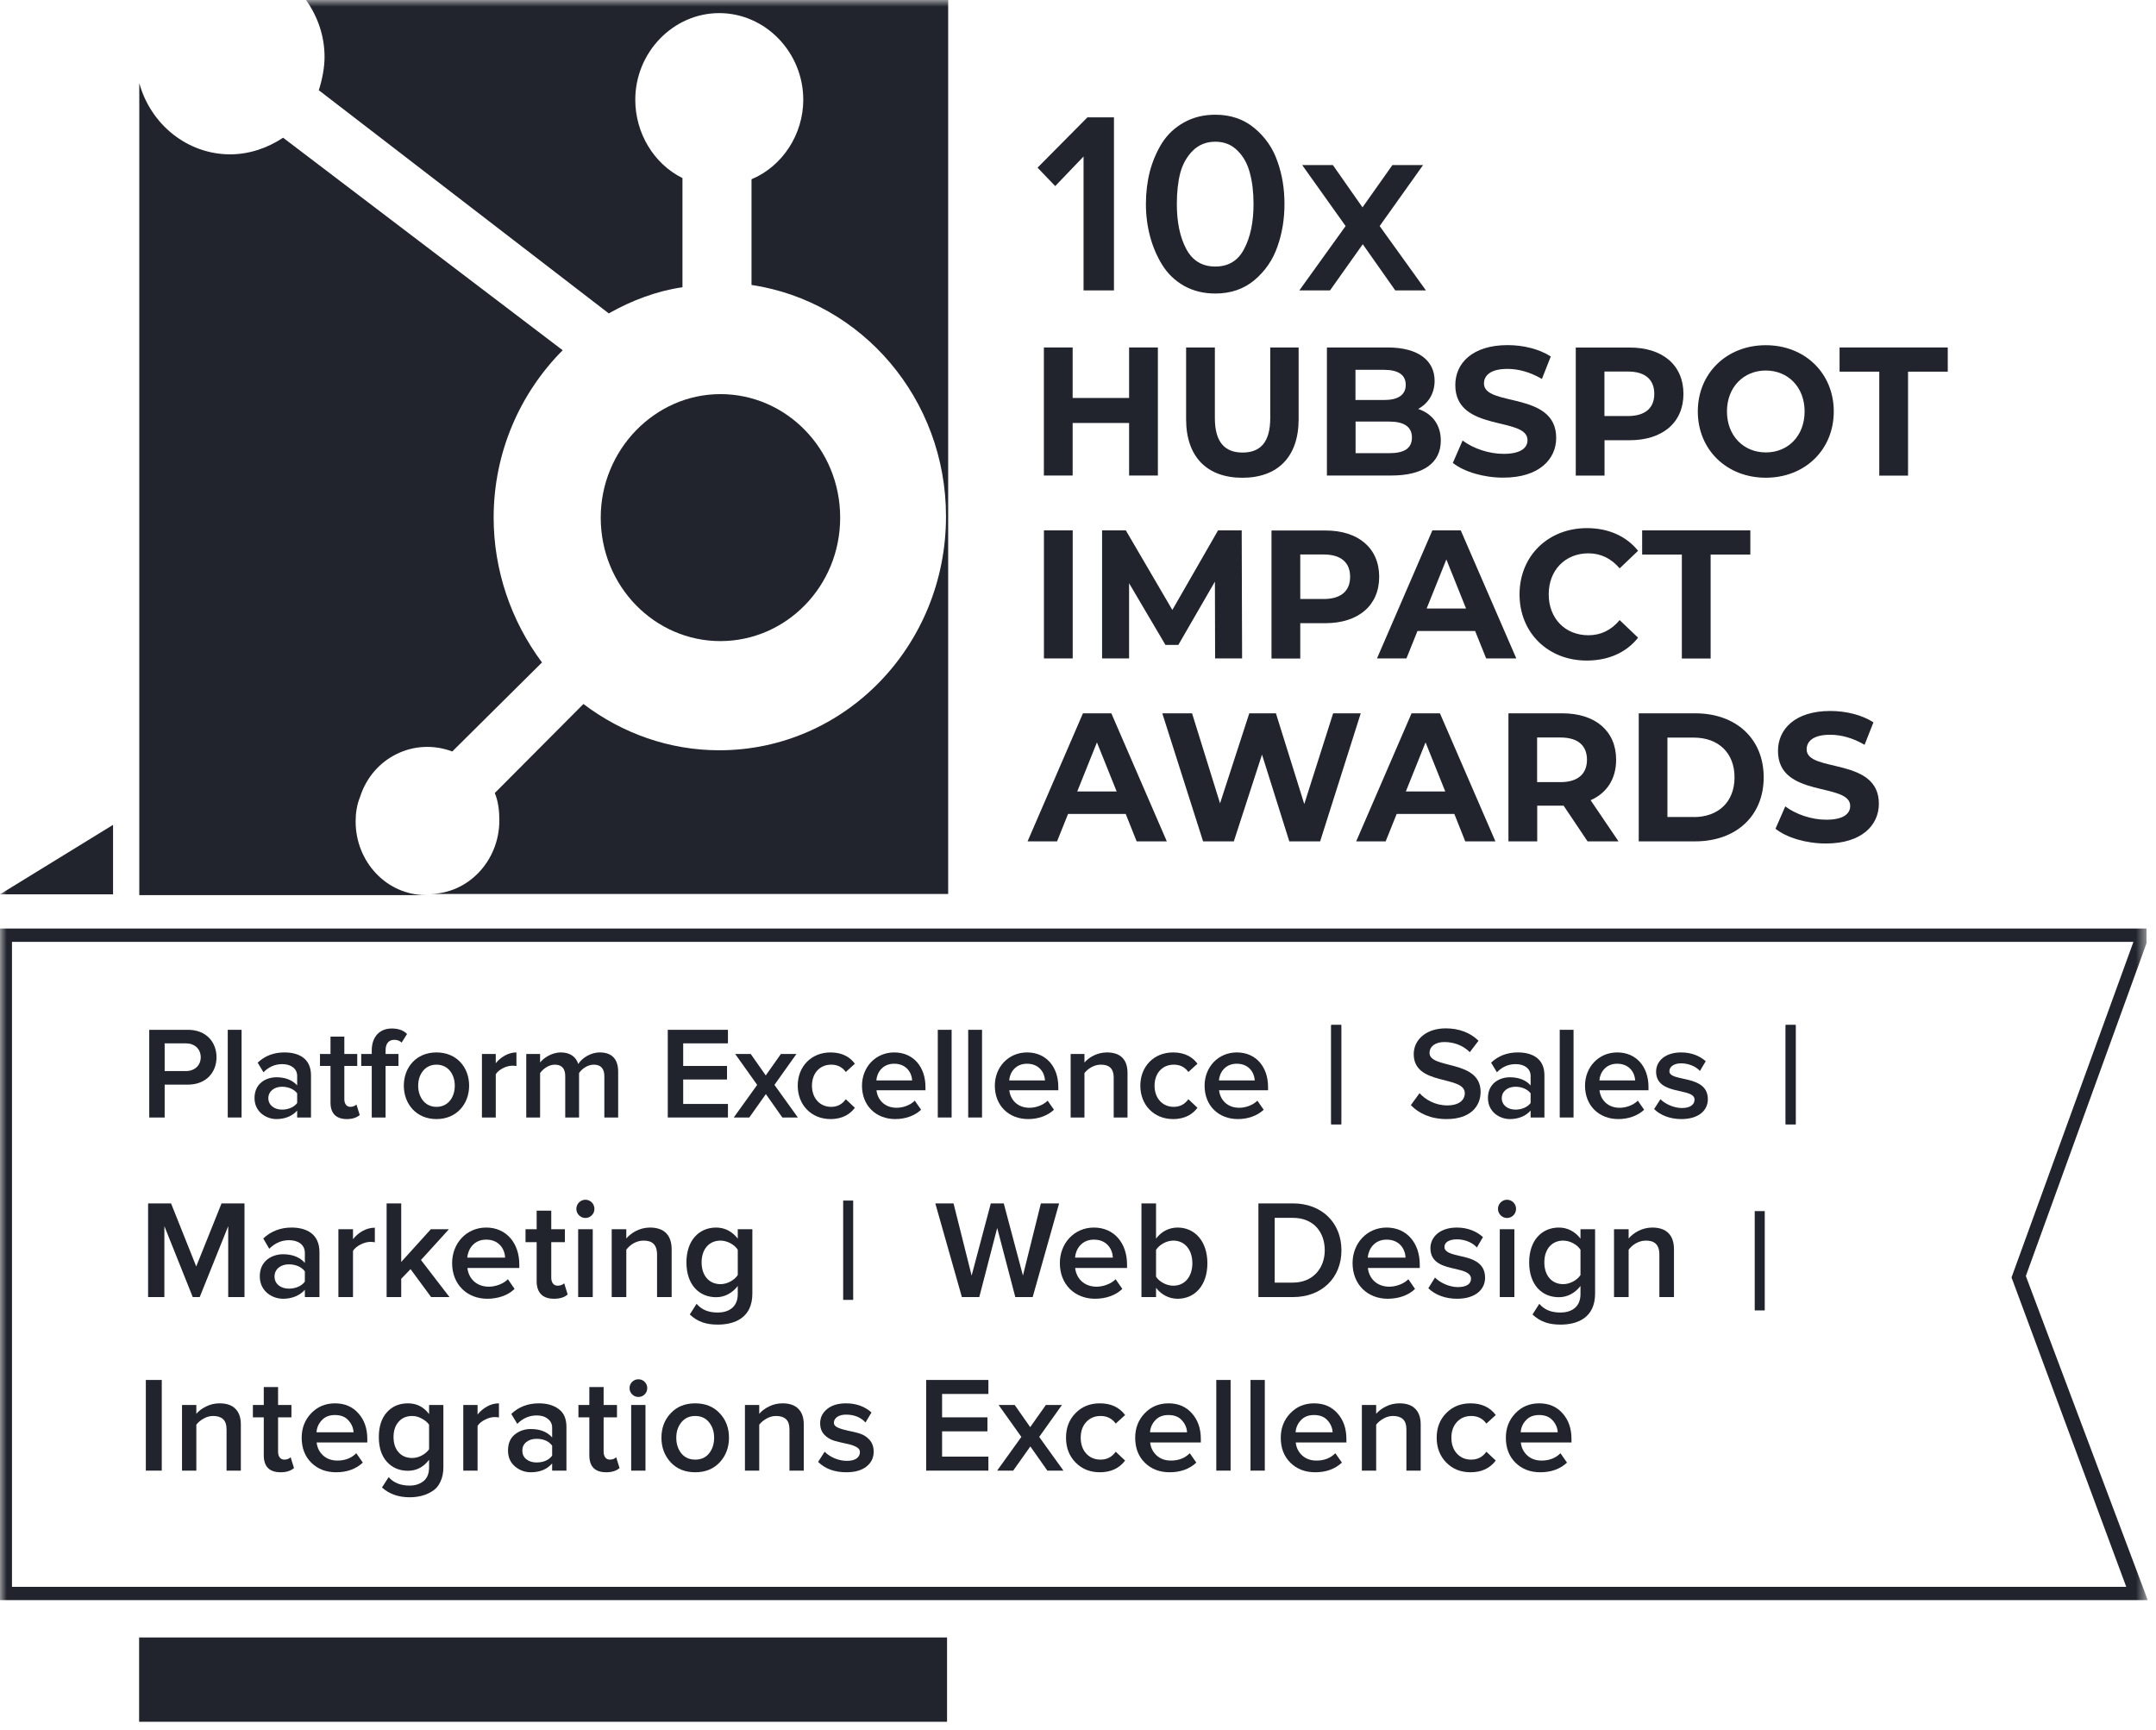 <svg width="162" height="130" viewBox="0 0 162 130" fill="none" xmlns="http://www.w3.org/2000/svg">
<g clip-path="url(#clip0_3960_4720)">
<mask id="mask0_3960_4720" style="mask-type:luminance" maskUnits="userSpaceOnUse" x="0" y="0" width="162" height="130">
<path d="M161.379 0H0V130H161.379V0Z" fill="white"/>
</mask>
<g mask="url(#mask0_3960_4720)">
<path fill-rule="evenodd" clip-rule="evenodd" d="M0 67.197L8.494 61.978V67.197H0Z" fill="#21242C"/>
<path d="M71.16 123.036H10.453V129.371H71.16V123.036Z" fill="#21242C"/>
<path fill-rule="evenodd" clip-rule="evenodd" d="M26.722 61.725C26.722 61.101 26.809 60.476 27.065 59.852C28.014 56.909 31.13 55.389 33.983 56.465L40.725 49.775C38.39 46.651 37.092 42.82 37.092 38.892C37.092 33.986 39.083 29.524 42.279 26.317L21.272 10.348C20.061 11.153 18.675 11.597 17.295 11.597C14.093 11.597 11.327 9.369 10.466 6.246V67.256H31.997C29.057 67.256 26.722 64.758 26.722 61.725Z" fill="#21242C"/>
<path fill-rule="evenodd" clip-rule="evenodd" d="M23 0C23.867 1.249 24.386 2.679 24.386 4.282C24.386 5.087 24.211 5.975 23.955 6.78L45.743 23.548C47.472 22.569 49.376 21.854 51.28 21.584V13.38C49.12 12.312 47.734 9.993 47.734 7.495C47.734 3.928 50.587 0.985 54.046 0.985C57.505 0.985 60.357 3.928 60.357 7.495C60.357 10.084 58.803 12.492 56.468 13.47V21.41C64.771 22.659 71.082 29.974 71.082 38.802C71.082 48.525 63.472 56.374 54.046 56.374C50.325 56.374 46.779 55.125 43.839 52.897L37.177 59.587C37.44 60.212 37.521 60.926 37.521 61.641C37.521 64.674 35.186 67.173 32.245 67.173H71.245V0H23Z" fill="#21242C"/>
<path fill-rule="evenodd" clip-rule="evenodd" d="M63.13 38.892C63.13 33.722 59.066 29.613 54.134 29.613C49.202 29.613 45.138 33.805 45.138 38.892C45.138 44.063 49.202 48.171 54.134 48.171C59.066 48.164 63.13 44.063 63.13 38.892Z" fill="#21242C"/>
<path d="M100.026 84.478H100.779V77.016H100.026V84.478Z" fill="#21242C"/>
<path d="M100.026 84.478H100.779V77.016H100.026V84.478Z" fill="#21242C"/>
<path d="M134.174 84.478H134.926V77.016H134.174V84.478Z" fill="#21242C"/>
<path d="M134.174 84.478H134.926V77.016H134.174V84.478Z" fill="#21242C"/>
<path d="M131.848 98.462H132.601V91H131.848V98.462Z" fill="#21242C"/>
<path d="M87.002 26.108V35.73H84.84V31.782H80.598V35.73H78.436V26.108H80.598V29.903H84.84V26.108H87.002Z" fill="#21242C"/>
<path d="M89.123 31.499V26.108H91.284V31.415C91.284 33.248 92.054 34.004 93.365 34.004C94.683 34.004 95.445 33.248 95.445 31.415V26.108H97.578V31.499C97.578 34.332 96 35.898 93.35 35.898C90.7 35.898 89.123 34.332 89.123 31.499Z" fill="#21242C"/>
<path d="M108.261 33.103C108.261 34.767 106.981 35.73 104.53 35.73H99.703V26.108H104.264C106.595 26.108 107.795 27.108 107.795 28.613C107.795 29.575 107.314 30.316 106.559 30.728C107.595 31.072 108.261 31.896 108.261 33.103ZM101.849 27.788V30.056H103.997C105.048 30.056 105.626 29.674 105.626 28.918C105.626 28.162 105.056 27.788 103.997 27.788H101.849ZM106.092 32.874C106.092 32.064 105.492 31.675 104.374 31.675H101.857V34.05H104.374C105.492 34.057 106.092 33.698 106.092 32.874Z" fill="#21242C"/>
<path d="M109.165 34.781L109.897 33.101C110.682 33.689 111.86 34.102 112.977 34.102C114.258 34.102 114.776 33.659 114.776 33.071C114.776 31.268 109.35 32.505 109.35 28.932C109.35 27.298 110.631 25.931 113.281 25.931C114.45 25.931 115.658 26.221 116.524 26.786L115.857 28.474C114.991 27.962 114.095 27.718 113.273 27.718C111.993 27.718 111.504 28.214 111.504 28.817C111.504 30.589 116.931 29.367 116.931 32.903C116.931 34.514 115.635 35.888 112.97 35.888C111.489 35.896 109.994 35.445 109.165 34.781Z" fill="#21242C"/>
<path d="M126.493 29.596C126.493 31.742 124.932 33.078 122.444 33.078H120.563V35.736H118.402V26.114H122.444C124.932 26.107 126.493 27.443 126.493 29.596ZM124.302 29.596C124.302 28.535 123.636 27.916 122.318 27.916H120.556V31.261H122.318C123.636 31.261 124.302 30.642 124.302 29.596Z" fill="#21242C"/>
<path d="M127.572 30.917C127.572 28.053 129.734 25.938 132.68 25.938C135.612 25.938 137.788 28.038 137.788 30.917C137.788 33.796 135.619 35.895 132.68 35.895C129.734 35.895 127.572 33.78 127.572 30.917ZM135.597 30.917C135.597 29.084 134.346 27.84 132.68 27.84C131.014 27.84 129.762 29.092 129.762 30.917C129.762 32.742 131.014 33.994 132.68 33.994C134.346 34.002 135.597 32.749 135.597 30.917Z" fill="#21242C"/>
<path d="M141.207 27.926H138.224V26.108H146.353V27.926H143.369V35.737H141.207V27.926Z" fill="#21242C"/>
<path d="M78.44 39.851H80.602V49.473H78.44V39.851Z" fill="#21242C"/>
<path d="M91.302 49.473L91.288 43.7L88.54 48.457H87.571L84.838 43.822V49.473H82.81V39.851H84.594L88.089 45.83L91.524 39.851H93.3L93.33 49.473H91.302Z" fill="#21242C"/>
<path d="M103.631 43.343C103.631 45.489 102.068 46.825 99.581 46.825H97.701V49.483H95.539V39.861H99.581C102.068 39.853 103.631 41.19 103.631 43.343ZM101.447 43.343C101.447 42.282 100.78 41.663 99.463 41.663H97.701V45.008H99.463C100.78 45.008 101.447 44.389 101.447 43.343Z" fill="#21242C"/>
<path d="M110.84 47.411H106.508L105.679 49.473H103.466L107.627 39.851H109.759L113.934 49.473H111.669L110.84 47.411ZM110.158 45.723L108.678 42.035L107.197 45.723H110.158Z" fill="#21242C"/>
<path d="M114.177 44.661C114.177 41.76 116.339 39.682 119.241 39.682C120.855 39.682 122.203 40.286 123.084 41.385L121.699 42.706C121.07 41.966 120.285 41.576 119.353 41.576C117.606 41.576 116.369 42.844 116.369 44.654C116.369 46.471 117.606 47.731 119.353 47.731C120.285 47.731 121.07 47.349 121.699 46.593L123.084 47.914C122.203 49.029 120.855 49.632 119.234 49.632C116.339 49.64 114.177 47.563 114.177 44.661Z" fill="#21242C"/>
<path d="M126.373 41.669H123.39V39.851H131.519V41.669H128.535V49.48H126.373V41.669Z" fill="#21242C"/>
<path d="M84.585 61.157H80.254L79.425 63.218H77.211L81.372 53.597H83.505L87.673 63.218H85.407L84.585 61.157ZM83.904 59.469L82.423 55.781L80.943 59.469H83.904Z" fill="#21242C"/>
<path d="M102.245 53.597L99.194 63.218H96.877L94.826 56.697L92.709 63.218H90.399L87.334 53.597H89.57L91.673 60.362L93.871 53.597H95.871L98.002 60.416L100.171 53.597H102.245Z" fill="#21242C"/>
<path d="M109.277 61.157H104.946L104.117 63.218H101.903L106.064 53.597H108.196L112.364 63.218H110.098L109.277 61.157ZM108.596 59.469L107.115 55.781L105.634 59.469H108.596Z" fill="#21242C"/>
<path d="M119.288 63.218L117.489 60.538H117.385H115.505V63.218H113.343V53.597H117.385C119.88 53.597 121.435 54.933 121.435 57.087C121.435 58.53 120.732 59.591 119.518 60.126L121.613 63.218H119.288ZM117.259 55.414H115.497V58.767H117.259C118.577 58.767 119.244 58.133 119.244 57.087C119.244 56.033 118.577 55.414 117.259 55.414Z" fill="#21242C"/>
<path d="M123.134 53.597H127.377C130.427 53.597 132.522 55.49 132.522 58.408C132.522 61.325 130.427 63.218 127.377 63.218H123.134V53.597ZM127.266 61.393C129.116 61.393 130.331 60.248 130.331 58.408C130.331 56.567 129.116 55.422 127.266 55.422H125.289V61.386H127.266V61.393Z" fill="#21242C"/>
<path d="M133.41 62.271L134.143 60.591C134.928 61.179 136.105 61.592 137.223 61.592C138.504 61.592 139.022 61.149 139.022 60.56C139.022 58.759 133.596 59.995 133.596 56.422C133.596 54.788 134.876 53.421 137.527 53.421C138.696 53.421 139.903 53.711 140.769 54.276L140.103 55.964C139.237 55.452 138.341 55.208 137.519 55.208C136.239 55.208 135.75 55.704 135.75 56.307C135.75 58.079 141.177 56.857 141.177 60.392C141.177 62.004 139.881 63.378 137.216 63.378C135.727 63.386 134.232 62.935 133.41 62.271Z" fill="#21242C"/>
<path d="M108.7 84.085C110.471 84.085 111.252 83.137 111.252 82.04C111.252 79.591 107.414 80.351 107.414 79.116C107.414 78.632 107.849 78.296 108.522 78.296C109.214 78.296 109.917 78.533 110.441 79.057L111.094 78.198C110.49 77.605 109.65 77.269 108.631 77.269C107.176 77.269 106.227 78.109 106.227 79.205C106.227 81.626 110.065 80.766 110.065 82.149C110.065 82.594 109.699 83.058 108.749 83.058C107.829 83.058 107.107 82.623 106.662 82.139L106.009 83.038C106.602 83.65 107.483 84.085 108.7 84.085Z" fill="#21242C"/>
<path d="M116.047 83.966V80.795C116.047 79.521 115.117 79.077 114.049 79.077C113.287 79.077 112.594 79.314 112.04 79.847L112.476 80.568C112.881 80.153 113.356 79.956 113.891 79.956C114.543 79.956 115.009 80.292 115.009 80.845V81.556C114.652 81.151 114.108 80.944 113.455 80.944C112.673 80.944 111.803 81.398 111.803 82.504C111.803 83.551 112.684 84.085 113.455 84.085C114.088 84.085 114.652 83.858 115.009 83.443V83.966H116.047ZM113.871 83.374C113.287 83.374 112.842 83.038 112.842 82.514C112.842 82.001 113.287 81.655 113.871 81.655C114.316 81.655 114.761 81.823 115.009 82.149V82.88C114.761 83.206 114.316 83.374 113.871 83.374Z" fill="#21242C"/>
<path d="M118.235 83.966V77.378H117.197V83.966H118.235Z" fill="#21242C"/>
<path d="M121.6 84.085C122.352 84.085 123.054 83.838 123.539 83.384L123.065 82.702C122.718 83.048 122.174 83.236 121.699 83.236C120.799 83.236 120.265 82.633 120.185 81.922H123.866V81.665C123.866 80.164 122.956 79.077 121.521 79.077C120.106 79.077 119.097 80.193 119.097 81.576C119.097 83.087 120.156 84.085 121.6 84.085ZM122.866 81.181H120.176C120.215 80.608 120.631 79.926 121.511 79.926C122.451 79.926 122.837 80.618 122.866 81.181Z" fill="#21242C"/>
<path d="M126.337 84.085C127.623 84.085 128.326 83.443 128.326 82.594C128.326 80.697 125.437 81.329 125.437 80.49C125.437 80.153 125.773 79.897 126.317 79.897C126.921 79.897 127.445 80.153 127.732 80.469L128.167 79.739C127.742 79.363 127.129 79.077 126.317 79.077C125.11 79.077 124.438 79.739 124.438 80.519C124.438 82.356 127.326 81.685 127.326 82.623C127.326 82.999 127 83.255 126.377 83.255C125.763 83.255 125.101 82.939 124.764 82.594L124.289 83.334C124.784 83.818 125.516 84.085 126.337 84.085Z" fill="#21242C"/>
<path d="M12.372 83.966V81.497H14.123C15.498 81.497 16.269 80.559 16.269 79.442C16.269 78.316 15.508 77.378 14.123 77.378H11.214V83.966H12.372ZM13.964 80.479H12.372V78.395H13.964C14.617 78.395 15.082 78.81 15.082 79.442C15.082 80.065 14.617 80.479 13.964 80.479Z" fill="#21242C"/>
<path d="M18.152 83.966V77.378H17.113V83.966H18.152Z" fill="#21242C"/>
<path d="M23.368 83.966V80.795C23.368 79.521 22.438 79.077 21.37 79.077C20.608 79.077 19.916 79.314 19.362 79.847L19.797 80.568C20.203 80.153 20.677 79.956 21.212 79.956C21.864 79.956 22.329 80.292 22.329 80.845V81.556C21.973 81.151 21.429 80.944 20.776 80.944C19.995 80.944 19.124 81.398 19.124 82.504C19.124 83.551 20.005 84.085 20.776 84.085C21.41 84.085 21.973 83.858 22.329 83.443V83.966H23.368ZM21.192 83.374C20.608 83.374 20.163 83.038 20.163 82.514C20.163 82.001 20.608 81.655 21.192 81.655C21.637 81.655 22.082 81.823 22.329 82.149V82.88C22.082 83.206 21.637 83.374 21.192 83.374Z" fill="#21242C"/>
<path d="M26.061 84.085C26.536 84.085 26.843 83.947 27.03 83.779L26.783 82.989C26.704 83.077 26.526 83.167 26.328 83.167C26.031 83.167 25.873 82.92 25.873 82.594V80.094H26.843V79.195H25.873V77.891H24.834V79.195H24.043V80.094H24.834V82.85C24.834 83.65 25.25 84.085 26.061 84.085Z" fill="#21242C"/>
<path d="M28.972 83.966V80.094H29.941V79.195H28.972V78.928C28.972 78.395 29.219 78.129 29.635 78.129C29.862 78.129 30.04 78.207 30.179 78.336L30.584 77.694C30.297 77.388 29.872 77.279 29.437 77.279C28.537 77.279 27.933 77.891 27.933 78.928V79.195H27.142V80.094H27.933V83.966H28.972Z" fill="#21242C"/>
<path d="M32.797 84.085C34.32 84.085 35.25 82.939 35.25 81.576C35.25 80.203 34.32 79.077 32.797 79.077C31.273 79.077 30.343 80.203 30.343 81.576C30.343 82.939 31.273 84.085 32.797 84.085ZM32.797 83.167C31.916 83.167 31.421 82.426 31.421 81.576C31.421 80.737 31.916 79.996 32.797 79.996C33.687 79.996 34.172 80.737 34.172 81.576C34.172 82.426 33.687 83.167 32.797 83.167Z" fill="#21242C"/>
<path d="M37.251 83.966V80.716C37.459 80.371 38.042 80.074 38.488 80.074C38.616 80.074 38.715 80.084 38.804 80.104V79.077C38.191 79.077 37.617 79.432 37.251 79.887V79.195H36.212V83.966H37.251Z" fill="#21242C"/>
<path d="M46.448 83.966V80.519C46.448 79.551 45.944 79.077 45.073 79.077C44.351 79.077 43.718 79.521 43.451 79.946C43.292 79.432 42.857 79.077 42.145 79.077C41.413 79.077 40.789 79.551 40.582 79.837V79.195H39.543V83.966H40.582V80.628C40.799 80.321 41.225 79.996 41.69 79.996C42.254 79.996 42.471 80.341 42.471 80.855V83.966H43.51V80.628C43.718 80.312 44.153 79.996 44.618 79.996C45.182 79.996 45.41 80.341 45.41 80.855V83.966H46.448Z" fill="#21242C"/>
<path d="M54.697 83.966V82.949H51.334V81.112H54.628V80.094H51.334V78.395H54.697V77.378H50.176V83.966H54.697Z" fill="#21242C"/>
<path d="M59.951 83.966L58.191 81.516L59.842 79.195H58.675L57.538 80.806L56.41 79.195H55.242L56.894 81.516L55.134 83.966H56.301L57.547 82.208L58.784 83.966H59.951Z" fill="#21242C"/>
<path d="M62.405 84.085C63.345 84.085 63.899 83.68 64.235 83.236L63.552 82.594C63.285 82.969 62.919 83.167 62.454 83.167C61.593 83.167 61.01 82.504 61.01 81.576C61.01 80.647 61.593 79.996 62.454 79.996C62.919 79.996 63.285 80.173 63.552 80.548L64.235 79.926C63.899 79.472 63.345 79.077 62.405 79.077C60.96 79.077 59.941 80.134 59.941 81.576C59.941 83.018 60.96 84.085 62.405 84.085Z" fill="#21242C"/>
<path d="M67.272 84.085C68.024 84.085 68.727 83.838 69.211 83.384L68.736 82.702C68.39 83.048 67.846 83.236 67.371 83.236C66.471 83.236 65.937 82.633 65.858 81.922H69.538V81.665C69.538 80.164 68.628 79.077 67.193 79.077C65.778 79.077 64.769 80.193 64.769 81.576C64.769 83.087 65.828 84.085 67.272 84.085ZM68.539 81.181H65.848C65.887 80.608 66.303 79.926 67.183 79.926C68.123 79.926 68.509 80.618 68.539 81.181Z" fill="#21242C"/>
<path d="M71.504 83.966V77.378H70.465V83.966H71.504Z" fill="#21242C"/>
<path d="M73.789 83.966V77.378H72.75V83.966H73.789Z" fill="#21242C"/>
<path d="M77.254 84.085C78.006 84.085 78.708 83.838 79.194 83.384L78.719 82.702C78.372 83.048 77.828 83.236 77.353 83.236C76.453 83.236 75.919 82.633 75.839 81.922H79.52V81.665C79.52 80.164 78.61 79.077 77.175 79.077C75.76 79.077 74.751 80.193 74.751 81.576C74.751 83.087 75.81 84.085 77.254 84.085ZM78.521 81.181H75.83C75.869 80.608 76.285 79.926 77.165 79.926C78.105 79.926 78.491 80.618 78.521 81.181Z" fill="#21242C"/>
<path d="M84.72 83.966V80.608C84.72 79.63 84.206 79.077 83.177 79.077C82.425 79.077 81.802 79.462 81.485 79.837V79.195H80.447V83.966H81.485V80.628C81.733 80.312 82.188 79.996 82.712 79.996C83.296 79.996 83.682 80.232 83.682 80.983V83.966H84.72Z" fill="#21242C"/>
<path d="M88.147 84.085C89.087 84.085 89.64 83.68 89.977 83.236L89.294 82.594C89.027 82.969 88.661 83.167 88.196 83.167C87.335 83.167 86.752 82.504 86.752 81.576C86.752 80.647 87.335 79.996 88.196 79.996C88.661 79.996 89.027 80.173 89.294 80.548L89.977 79.926C89.64 79.472 89.087 79.077 88.147 79.077C86.702 79.077 85.683 80.134 85.683 81.576C85.683 83.018 86.702 84.085 88.147 84.085Z" fill="#21242C"/>
<path d="M93.014 84.085C93.766 84.085 94.469 83.838 94.953 83.384L94.478 82.702C94.132 83.048 93.588 83.236 93.114 83.236C92.213 83.236 91.679 82.633 91.6 81.922H95.28V81.665C95.28 80.164 94.37 79.077 92.935 79.077C91.521 79.077 90.511 80.193 90.511 81.576C90.511 83.087 91.57 84.085 93.014 84.085ZM94.281 81.181H91.59C91.629 80.608 92.045 79.926 92.926 79.926C93.865 79.926 94.251 80.618 94.281 81.181Z" fill="#21242C"/>
<path d="M17.148 97.46H18.371V90.42H16.647L14.745 95.159L12.853 90.42H11.128V97.46H12.351V92.13L14.483 97.46H15.006L17.148 92.13V97.46Z" fill="#21242C"/>
<path d="M22.907 97.46H24.004V94.082C24.004 92.71 23.021 92.236 21.903 92.236C21.098 92.236 20.367 92.499 19.782 93.058L20.231 93.829C20.67 93.396 21.161 93.185 21.726 93.185C22.426 93.185 22.907 93.544 22.907 94.135V94.894C22.541 94.462 21.956 94.241 21.276 94.241C20.451 94.241 19.52 94.726 19.52 95.897C19.52 97.027 20.451 97.586 21.276 97.586C21.945 97.586 22.53 97.343 22.907 96.911V97.46ZM22.907 96.298C22.656 96.647 22.185 96.826 21.705 96.826C21.088 96.826 20.628 96.468 20.628 95.919C20.628 95.36 21.088 95 21.705 95C22.185 95 22.656 95.18 22.907 95.528V96.298Z" fill="#21242C"/>
<path d="M25.427 97.46H26.524V93.987C26.744 93.628 27.36 93.312 27.82 93.312C27.956 93.312 28.071 93.322 28.165 93.344V92.246C27.507 92.246 26.901 92.626 26.524 93.111V92.362H25.427V97.46Z" fill="#21242C"/>
<path d="M32.394 97.46H33.774L31.631 94.673L33.732 92.362H32.373L30.147 94.821V90.42H29.05V97.46H30.147V96.087L30.848 95.36L32.394 97.46Z" fill="#21242C"/>
<path d="M33.972 94.906C33.972 96.52 35.101 97.586 36.616 97.586C37.421 97.586 38.163 97.333 38.665 96.847L38.163 96.119C37.808 96.478 37.222 96.679 36.731 96.679C35.78 96.679 35.205 96.045 35.122 95.275H39.02V95.011C39.02 93.406 38.048 92.236 36.533 92.236C35.038 92.236 33.972 93.428 33.972 94.906ZM36.533 93.143C37.526 93.143 37.933 93.892 37.954 94.494H35.111C35.164 93.871 35.592 93.143 36.533 93.143Z" fill="#21242C"/>
<path d="M41.62 97.586C42.132 97.586 42.456 97.449 42.654 97.259L42.393 96.425C42.309 96.52 42.111 96.605 41.902 96.605C41.588 96.605 41.421 96.352 41.421 96.003V93.332H42.445V92.362H41.421V90.968H40.324V92.362H39.487V93.332H40.324V96.278C40.324 97.122 40.773 97.586 41.62 97.586Z" fill="#21242C"/>
<path d="M43.985 91.517C44.362 91.517 44.665 91.211 44.665 90.832C44.665 90.452 44.362 90.146 43.985 90.146C43.62 90.146 43.306 90.452 43.306 90.832C43.306 91.211 43.62 91.517 43.985 91.517ZM43.442 97.46H44.539V92.362H43.442V97.46Z" fill="#21242C"/>
<path d="M49.37 97.46H50.467V93.871C50.467 92.826 49.924 92.236 48.837 92.236C48.043 92.236 47.394 92.657 47.06 93.058V92.362H45.963V97.46H47.06V93.903C47.311 93.554 47.791 93.216 48.356 93.216C48.973 93.216 49.37 93.481 49.37 94.272V97.46Z" fill="#21242C"/>
<path d="M51.829 98.768C52.446 99.338 53.083 99.528 53.94 99.528C55.184 99.528 56.532 99.033 56.532 97.195V92.362H55.435V93.069C55.027 92.531 54.452 92.236 53.815 92.236C52.519 92.236 51.578 93.206 51.578 94.853C51.578 96.531 52.529 97.47 53.815 97.47C54.473 97.47 55.048 97.133 55.435 96.626V97.238C55.435 98.283 54.661 98.621 53.94 98.621C53.271 98.621 52.749 98.441 52.341 97.966L51.829 98.768ZM55.435 95.803C55.194 96.182 54.651 96.489 54.139 96.489C53.271 96.489 52.718 95.834 52.718 94.853C52.718 93.871 53.271 93.216 54.139 93.216C54.651 93.216 55.194 93.522 55.435 93.903V95.803Z" fill="#21242C"/>
<path d="M63.355 97.67H64.108V90.208H63.355V97.67Z" fill="#21242C"/>
<path d="M76.289 97.46H77.595L79.581 90.42H78.211L76.863 95.845L75.421 90.42H74.449L73.007 95.845L71.648 90.42H70.279L72.275 97.46H73.582L74.929 92.267L76.289 97.46Z" fill="#21242C"/>
<path d="M79.637 94.906C79.637 96.52 80.766 97.586 82.281 97.586C83.086 97.586 83.828 97.333 84.33 96.847L83.828 96.119C83.473 96.478 82.887 96.679 82.396 96.679C81.445 96.679 80.87 96.045 80.787 95.275H84.685V95.011C84.685 93.406 83.713 92.236 82.198 92.236C80.703 92.236 79.637 93.428 79.637 94.906ZM82.198 93.143C83.191 93.143 83.598 93.892 83.619 94.494H80.776C80.828 93.871 81.257 93.143 82.198 93.143Z" fill="#21242C"/>
<path d="M85.768 97.46H86.864V96.763C87.252 97.27 87.826 97.586 88.485 97.586C89.77 97.586 90.722 96.594 90.722 94.916C90.722 93.269 89.78 92.236 88.485 92.236C87.847 92.236 87.262 92.531 86.864 93.069V90.42H85.768V97.46ZM86.864 95.929V93.913C87.105 93.533 87.648 93.216 88.16 93.216C89.039 93.216 89.593 93.924 89.593 94.916C89.593 95.909 89.039 96.605 88.16 96.605C87.648 96.605 87.105 96.309 86.864 95.929Z" fill="#21242C"/>
<path d="M94.556 97.46H97.148C99.322 97.46 100.795 96.014 100.795 93.945C100.795 91.876 99.322 90.42 97.148 90.42H94.556V97.46ZM95.779 96.373V91.507H97.148C98.706 91.507 99.541 92.584 99.541 93.945C99.541 95.275 98.663 96.373 97.148 96.373H95.779Z" fill="#21242C"/>
<path d="M101.631 94.906C101.631 96.52 102.76 97.586 104.276 97.586C105.08 97.586 105.822 97.333 106.324 96.847L105.822 96.119C105.467 96.478 104.882 96.679 104.39 96.679C103.439 96.679 102.865 96.045 102.78 95.275H106.679V95.011C106.679 93.406 105.707 92.236 104.191 92.236C102.697 92.236 101.631 93.428 101.631 94.906ZM104.191 93.143C105.184 93.143 105.592 93.892 105.613 94.494H102.77C102.823 93.871 103.251 93.143 104.191 93.143Z" fill="#21242C"/>
<path d="M107.323 96.795C107.846 97.311 108.629 97.586 109.486 97.586C110.845 97.586 111.588 96.9 111.588 96.003C111.588 94.8 110.511 94.546 109.633 94.357C109.037 94.219 108.535 94.082 108.535 93.692C108.535 93.333 108.901 93.122 109.476 93.122C110.103 93.122 110.667 93.385 110.97 93.734L111.43 92.953C110.97 92.541 110.322 92.236 109.465 92.236C108.19 92.236 107.48 92.953 107.48 93.787C107.48 94.927 108.514 95.159 109.382 95.349C109.998 95.486 110.531 95.644 110.531 96.087C110.531 96.468 110.197 96.71 109.539 96.71C108.88 96.71 108.18 96.362 107.825 95.993L107.323 96.795Z" fill="#21242C"/>
<path d="M113.235 91.517C113.611 91.517 113.915 91.211 113.915 90.832C113.915 90.452 113.611 90.146 113.235 90.146C112.869 90.146 112.556 90.452 112.556 90.832C112.556 91.211 112.869 91.517 113.235 91.517ZM112.692 97.46H113.789V92.362H112.692V97.46Z" fill="#21242C"/>
<path d="M115.15 98.768C115.767 99.338 116.405 99.528 117.261 99.528C118.505 99.528 119.854 99.033 119.854 97.195V92.362H118.756V93.069C118.349 92.531 117.773 92.236 117.136 92.236C115.84 92.236 114.9 93.206 114.9 94.853C114.9 96.531 115.85 97.47 117.136 97.47C117.794 97.47 118.37 97.133 118.756 96.626V97.238C118.756 98.283 117.983 98.621 117.261 98.621C116.593 98.621 116.07 98.441 115.662 97.966L115.15 98.768ZM118.756 95.803C118.516 96.182 117.972 96.489 117.46 96.489C116.593 96.489 116.039 95.834 116.039 94.853C116.039 93.871 116.593 93.216 117.46 93.216C117.972 93.216 118.516 93.522 118.756 93.903V95.803Z" fill="#21242C"/>
<path d="M124.684 97.46H125.781V93.871C125.781 92.826 125.238 92.236 124.151 92.236C123.356 92.236 122.708 92.657 122.374 93.058V92.362H121.276V97.46H122.374V93.903C122.625 93.554 123.105 93.216 123.67 93.216C124.286 93.216 124.684 93.481 124.684 94.272V97.46Z" fill="#21242C"/>
<path fill-rule="evenodd" clip-rule="evenodd" d="M0.901 119.232H159.765L151.144 95.984L160.304 70.771H0.901V119.232ZM161.379 120.229H0V69.766H161.289V70.865L152.22 95.875L161.379 120.229Z" fill="#21242C"/>
<path d="M107.143 21.821H104.838L102.397 18.35L99.936 21.821H97.631L101.108 16.985L97.846 12.403H100.151L102.377 15.581L104.624 12.403H106.928L103.666 16.985L107.143 21.821Z" fill="#21242C"/>
<path d="M91.318 22.055C90.432 22.055 89.645 21.86 88.954 21.47C88.277 21.08 87.737 20.56 87.333 19.91C86.93 19.26 86.624 18.545 86.415 17.765C86.207 16.985 86.103 16.173 86.103 15.328C86.103 14.483 86.2 13.67 86.396 12.89C86.604 12.11 86.91 11.395 87.314 10.745C87.73 10.095 88.277 9.582 88.954 9.205C89.645 8.815 90.432 8.62 91.318 8.62C92.477 8.62 93.46 8.958 94.267 9.634C95.075 10.31 95.648 11.142 95.986 12.13C96.338 13.105 96.514 14.171 96.514 15.328C96.514 16.472 96.338 17.538 95.986 18.526C95.648 19.514 95.075 20.352 94.267 21.041C93.46 21.717 92.477 22.055 91.318 22.055ZM89.13 18.701C89.599 19.585 90.328 20.027 91.318 20.027C92.308 20.027 93.03 19.585 93.486 18.701C93.955 17.817 94.189 16.693 94.189 15.328C94.189 14.444 94.098 13.67 93.916 13.007C93.746 12.331 93.441 11.772 92.998 11.33C92.555 10.875 91.995 10.648 91.318 10.648C90.641 10.648 90.074 10.875 89.618 11.33C89.176 11.772 88.863 12.331 88.681 13.007C88.512 13.67 88.427 14.444 88.427 15.328C88.427 16.693 88.661 17.817 89.13 18.701Z" fill="#21242C"/>
<path d="M83.702 21.821H81.417V11.759L79.288 13.982L77.96 12.598L81.71 8.815H83.702V21.821Z" fill="#21242C"/>
</g>
<path d="M115.737 110.623C114.98 110.623 114.359 110.384 113.875 109.908C113.391 109.431 113.149 108.804 113.149 108.028C113.149 107.306 113.384 106.697 113.855 106.2C114.332 105.696 114.932 105.444 115.655 105.444C116.385 105.444 116.972 105.696 117.415 106.2C117.859 106.697 118.08 107.337 118.08 108.12V108.386H114.274C114.315 108.774 114.476 109.097 114.755 109.356C115.035 109.615 115.396 109.744 115.84 109.744C116.413 109.744 116.883 109.56 117.252 109.193L117.743 109.897C117.224 110.381 116.556 110.623 115.737 110.623ZM117.047 107.62C117.026 107.279 116.897 106.979 116.658 106.721C116.426 106.455 116.088 106.322 115.645 106.322C115.222 106.322 114.891 106.455 114.653 106.721C114.414 106.979 114.284 107.279 114.264 107.62H117.047Z" fill="#21242C"/>
<path d="M110.498 110.623C109.755 110.623 109.144 110.377 108.667 109.887C108.189 109.397 107.951 108.777 107.951 108.028C107.951 107.279 108.189 106.663 108.667 106.179C109.144 105.689 109.755 105.444 110.498 105.444C111.323 105.444 111.954 105.737 112.391 106.322L111.685 106.966C111.412 106.585 111.034 106.394 110.549 106.394C110.106 106.394 109.744 106.547 109.465 106.854C109.192 107.153 109.056 107.545 109.056 108.028C109.056 108.512 109.192 108.907 109.465 109.213C109.744 109.519 110.106 109.673 110.549 109.673C111.027 109.673 111.405 109.475 111.685 109.08L112.391 109.744C111.947 110.33 111.317 110.623 110.498 110.623Z" fill="#21242C"/>
<path d="M106.75 110.5H105.676V107.415C105.676 107.048 105.587 106.785 105.41 106.629C105.239 106.472 104.993 106.394 104.673 106.394C104.42 106.394 104.182 106.458 103.957 106.588C103.732 106.711 103.547 106.864 103.404 107.048V110.5H102.33V105.567H103.404V106.23C103.588 106.013 103.834 105.829 104.141 105.679C104.454 105.522 104.792 105.444 105.154 105.444C105.679 105.444 106.075 105.58 106.341 105.853C106.613 106.125 106.75 106.516 106.75 107.027V110.5Z" fill="#21242C"/>
<path d="M98.824 110.623C98.067 110.623 97.446 110.384 96.962 109.908C96.477 109.431 96.236 108.804 96.236 108.028C96.236 107.306 96.471 106.697 96.942 106.2C97.419 105.696 98.019 105.444 98.742 105.444C99.472 105.444 100.058 105.696 100.502 106.2C100.945 106.697 101.167 107.337 101.167 108.12V108.386H97.361C97.402 108.774 97.562 109.097 97.842 109.356C98.121 109.615 98.483 109.744 98.926 109.744C99.499 109.744 99.97 109.56 100.338 109.193L100.829 109.897C100.311 110.381 99.643 110.623 98.824 110.623ZM100.134 107.62C100.113 107.279 99.984 106.979 99.745 106.721C99.513 106.455 99.175 106.322 98.732 106.322C98.309 106.322 97.978 106.455 97.74 106.721C97.501 106.979 97.371 107.279 97.351 107.62H100.134Z" fill="#21242C"/>
<path d="M95.036 110.5H93.962V103.687H95.036V110.5Z" fill="#21242C"/>
<path d="M92.466 110.5H91.391V103.687H92.466V110.5Z" fill="#21242C"/>
<path d="M87.886 110.623C87.129 110.623 86.508 110.384 86.023 109.908C85.539 109.431 85.297 108.804 85.297 108.028C85.297 107.306 85.532 106.697 86.003 106.2C86.481 105.696 87.081 105.444 87.804 105.444C88.534 105.444 89.12 105.696 89.564 106.2C90.007 106.697 90.229 107.337 90.229 108.12V108.386H86.423C86.463 108.774 86.624 109.097 86.903 109.356C87.183 109.615 87.545 109.744 87.988 109.744C88.561 109.744 89.032 109.56 89.4 109.193L89.891 109.897C89.373 110.381 88.704 110.623 87.886 110.623ZM89.195 107.62C89.175 107.279 89.046 106.979 88.806 106.721C88.575 106.455 88.237 106.322 87.794 106.322C87.371 106.322 87.04 106.455 86.801 106.721C86.562 106.979 86.433 107.279 86.412 107.62H89.195Z" fill="#21242C"/>
<path d="M82.647 110.623C81.903 110.623 81.293 110.377 80.815 109.887C80.338 109.397 80.099 108.777 80.099 108.028C80.099 107.279 80.338 106.663 80.815 106.179C81.293 105.689 81.903 105.444 82.647 105.444C83.472 105.444 84.103 105.737 84.54 106.322L83.834 106.966C83.561 106.585 83.182 106.394 82.698 106.394C82.255 106.394 81.893 106.547 81.613 106.854C81.341 107.153 81.204 107.545 81.204 108.028C81.204 108.512 81.341 108.907 81.613 109.213C81.893 109.519 82.255 109.673 82.698 109.673C83.175 109.673 83.554 109.475 83.834 109.08L84.54 109.744C84.096 110.33 83.465 110.623 82.647 110.623Z" fill="#21242C"/>
<path d="M79.906 110.5H78.698L77.419 108.682L76.13 110.5H74.923L76.744 107.967L75.035 105.567H76.243L77.409 107.231L78.586 105.567H79.793L78.084 107.967L79.906 110.5Z" fill="#21242C"/>
<path d="M74.267 110.5H69.591V103.687H74.267V104.739H70.788V106.496H74.195V107.548H70.788V109.448H74.267V110.5Z" fill="#21242C"/>
<path d="M63.59 110.623C62.71 110.623 62.004 110.364 61.472 109.846L61.963 109.08C62.147 109.271 62.393 109.435 62.7 109.571C63.014 109.7 63.324 109.765 63.631 109.765C63.945 109.765 64.187 109.707 64.357 109.591C64.528 109.468 64.613 109.308 64.613 109.111C64.613 108.934 64.511 108.798 64.306 108.702C64.102 108.6 63.853 108.522 63.559 108.467C63.266 108.406 62.973 108.335 62.679 108.253C62.386 108.164 62.137 108.011 61.932 107.793C61.728 107.576 61.626 107.29 61.626 106.935C61.626 106.513 61.8 106.159 62.147 105.873C62.495 105.587 62.97 105.444 63.569 105.444C64.327 105.444 64.965 105.672 65.483 106.128L65.033 106.884C64.671 106.489 64.183 106.292 63.569 106.292C63.297 106.292 63.075 106.35 62.904 106.465C62.741 106.581 62.659 106.728 62.659 106.905C62.659 107.061 62.761 107.184 62.966 107.272C63.17 107.361 63.42 107.436 63.713 107.497C64.006 107.551 64.3 107.623 64.593 107.712C64.886 107.8 65.135 107.96 65.34 108.192C65.544 108.423 65.647 108.72 65.647 109.08C65.647 109.537 65.466 109.908 65.104 110.194C64.743 110.48 64.238 110.623 63.59 110.623Z" fill="#21242C"/>
<path d="M60.394 110.5H59.32V107.415C59.32 107.048 59.231 106.785 59.054 106.629C58.883 106.472 58.638 106.394 58.317 106.394C58.065 106.394 57.826 106.458 57.601 106.588C57.376 106.711 57.192 106.864 57.048 107.048V110.5H55.974V105.567H57.048V106.23C57.233 106.013 57.478 105.829 57.785 105.679C58.099 105.522 58.437 105.444 58.798 105.444C59.323 105.444 59.719 105.58 59.985 105.853C60.258 106.125 60.394 106.516 60.394 107.027V110.5Z" fill="#21242C"/>
<path d="M54.079 109.877C53.615 110.374 53.001 110.623 52.237 110.623C51.474 110.623 50.86 110.374 50.395 109.877C49.932 109.373 49.7 108.757 49.7 108.028C49.7 107.293 49.932 106.68 50.395 106.19C50.86 105.692 51.474 105.444 52.237 105.444C53.001 105.444 53.615 105.692 54.079 106.19C54.543 106.68 54.775 107.293 54.775 108.028C54.775 108.757 54.543 109.373 54.079 109.877ZM52.237 109.673C52.681 109.673 53.029 109.516 53.281 109.203C53.533 108.883 53.659 108.491 53.659 108.028C53.659 107.572 53.533 107.187 53.281 106.874C53.029 106.554 52.681 106.394 52.237 106.394C51.801 106.394 51.453 106.554 51.194 106.874C50.941 107.187 50.815 107.572 50.815 108.028C50.815 108.491 50.941 108.883 51.194 109.203C51.453 109.516 51.801 109.673 52.237 109.673Z" fill="#21242C"/>
<path d="M48.439 104.77C48.31 104.899 48.153 104.964 47.969 104.964C47.785 104.964 47.628 104.899 47.498 104.77C47.368 104.64 47.304 104.484 47.304 104.3C47.304 104.116 47.368 103.96 47.498 103.83C47.628 103.701 47.785 103.636 47.969 103.636C48.153 103.636 48.31 103.701 48.439 103.83C48.569 103.96 48.634 104.116 48.634 104.3C48.634 104.484 48.569 104.64 48.439 104.77ZM48.501 110.5H47.426V105.566H48.501V110.5Z" fill="#21242C"/>
<path d="M45.55 110.623C44.705 110.623 44.282 110.197 44.282 109.346V106.496H43.463V105.567H44.282V104.218H45.356V105.567H46.359V106.496H45.356V109.08C45.356 109.257 45.397 109.4 45.479 109.509C45.561 109.618 45.676 109.673 45.827 109.673C46.031 109.673 46.188 109.611 46.297 109.489L46.553 110.306C46.314 110.517 45.98 110.623 45.55 110.623Z" fill="#21242C"/>
<path d="M42.562 110.5H41.488V109.959C41.106 110.401 40.57 110.623 39.881 110.623C39.438 110.623 39.042 110.476 38.694 110.183C38.346 109.89 38.172 109.492 38.172 108.988C38.172 108.457 38.343 108.056 38.684 107.783C39.025 107.511 39.424 107.374 39.881 107.374C40.584 107.374 41.119 107.586 41.488 108.008V107.272C41.488 106.993 41.378 106.772 41.16 106.608C40.949 106.438 40.672 106.353 40.331 106.353C39.772 106.353 39.284 106.564 38.868 106.986L38.418 106.241C38.971 105.71 39.663 105.444 40.495 105.444C41.102 105.444 41.597 105.587 41.979 105.873C42.367 106.152 42.562 106.601 42.562 107.221V110.5ZM40.311 109.887C40.836 109.887 41.228 109.717 41.488 109.376V108.621C41.228 108.28 40.836 108.11 40.311 108.11C40.004 108.11 39.748 108.192 39.544 108.355C39.346 108.518 39.247 108.733 39.247 108.999C39.247 109.264 39.346 109.479 39.544 109.642C39.748 109.805 40.004 109.887 40.311 109.887Z" fill="#21242C"/>
<path d="M35.884 110.5H34.81V105.567H35.884V106.282C36.082 106.036 36.321 105.835 36.6 105.679C36.887 105.522 37.183 105.444 37.49 105.444V106.506C37.402 106.486 37.292 106.476 37.163 106.476C36.931 106.476 36.685 106.544 36.426 106.68C36.174 106.809 35.993 106.963 35.884 107.14V110.5Z" fill="#21242C"/>
<path d="M30.778 112.502C29.939 112.502 29.246 112.257 28.701 111.767L29.202 110.99C29.577 111.412 30.102 111.624 30.778 111.624C31.187 111.624 31.531 111.515 31.811 111.297C32.097 111.079 32.241 110.728 32.241 110.245V109.683C31.825 110.234 31.296 110.51 30.655 110.51C30.007 110.51 29.478 110.286 29.069 109.836C28.667 109.387 28.465 108.767 28.465 107.977C28.465 107.187 28.667 106.568 29.069 106.118C29.471 105.669 30 105.444 30.655 105.444C31.31 105.444 31.838 105.713 32.241 106.251V105.567H33.315V110.245C33.315 110.667 33.24 111.031 33.09 111.338C32.947 111.651 32.746 111.886 32.486 112.042C32.234 112.206 31.968 112.321 31.688 112.39C31.409 112.464 31.105 112.502 30.778 112.502ZM30.972 109.55C31.218 109.55 31.456 109.489 31.688 109.366C31.927 109.237 32.111 109.08 32.241 108.896V107.048C32.111 106.864 31.927 106.711 31.688 106.588C31.456 106.458 31.218 106.394 30.972 106.394C30.542 106.394 30.201 106.54 29.949 106.833C29.697 107.119 29.57 107.5 29.57 107.977C29.57 108.454 29.697 108.835 29.949 109.121C30.201 109.407 30.542 109.55 30.972 109.55Z" fill="#21242C"/>
<path d="M25.256 110.623C24.499 110.623 23.879 110.384 23.394 109.908C22.91 109.431 22.668 108.804 22.668 108.028C22.668 107.306 22.903 106.697 23.374 106.2C23.851 105.696 24.452 105.444 25.175 105.444C25.904 105.444 26.491 105.696 26.934 106.2C27.378 106.697 27.599 107.337 27.599 108.12V108.386H23.793C23.834 108.774 23.995 109.097 24.274 109.356C24.554 109.615 24.915 109.744 25.359 109.744C25.932 109.744 26.402 109.56 26.771 109.193L27.262 109.897C26.743 110.381 26.075 110.623 25.256 110.623ZM26.566 107.62C26.546 107.279 26.416 106.979 26.177 106.721C25.945 106.455 25.608 106.322 25.164 106.322C24.741 106.322 24.411 106.455 24.172 106.721C23.933 106.979 23.803 107.279 23.783 107.62H26.566Z" fill="#21242C"/>
<path d="M21.089 110.623C20.243 110.623 19.82 110.197 19.82 109.346V106.496H19.002V105.567H19.82V104.218H20.894V105.567H21.897V106.496H20.894V109.08C20.894 109.257 20.935 109.4 21.017 109.509C21.099 109.618 21.215 109.673 21.365 109.673C21.57 109.673 21.727 109.611 21.836 109.489L22.091 110.306C21.853 110.517 21.518 110.623 21.089 110.623Z" fill="#21242C"/>
<path d="M18.097 110.5H17.023V107.415C17.023 107.048 16.934 106.785 16.757 106.629C16.587 106.472 16.341 106.394 16.02 106.394C15.768 106.394 15.529 106.458 15.304 106.588C15.079 106.711 14.895 106.864 14.752 107.048V110.5H13.677V105.567H14.752V106.23C14.936 106.013 15.181 105.829 15.488 105.679C15.802 105.522 16.14 105.444 16.501 105.444C17.026 105.444 17.422 105.58 17.688 105.853C17.961 106.125 18.097 106.516 18.097 107.027V110.5Z" fill="#21242C"/>
<path d="M12.155 110.5H10.958V103.687H12.155V110.5Z" fill="#21242C"/>
</g>
<defs>
<clipPath id="clip0_3960_4720">
<rect width="161.379" height="130" fill="white"/>
</clipPath>
</defs>
</svg>
